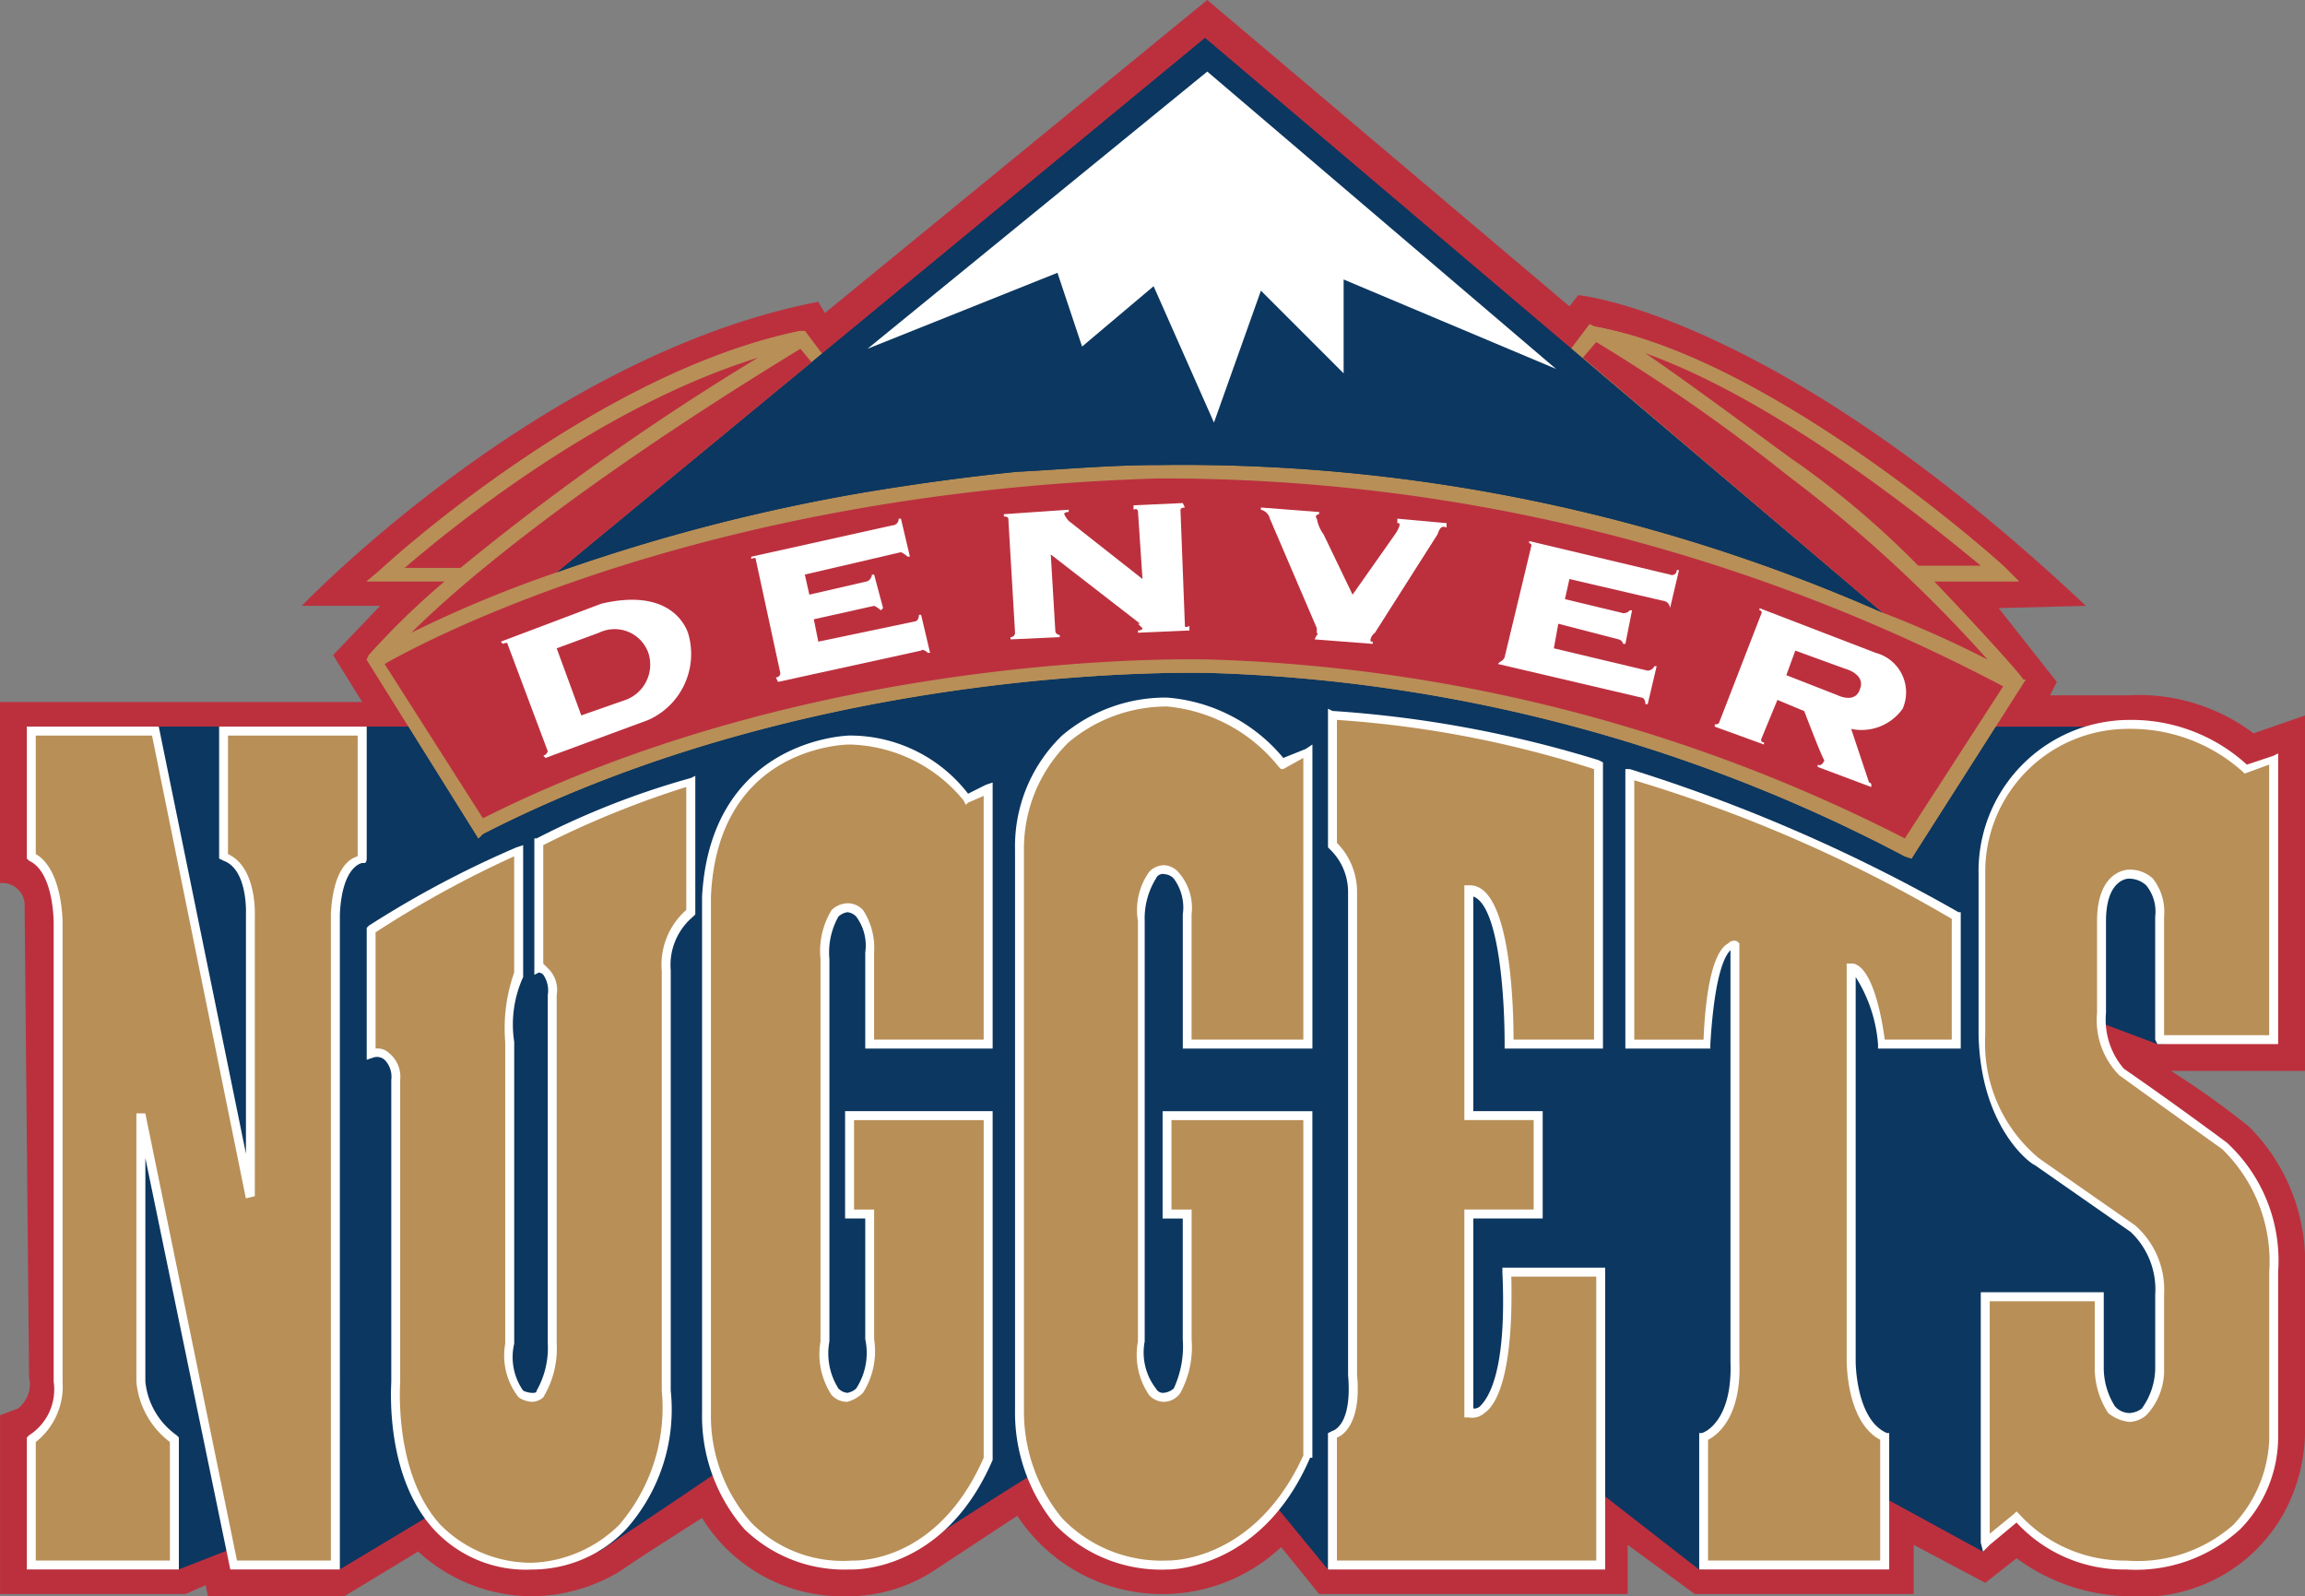 <svg id="Õ__1" data-name="Õº≤„_1" xmlns="http://www.w3.org/2000/svg" viewBox="0 0 68.248 47.268"><rect x="0" y="0" width="68.248" height="47.268" fill="#808080" stroke="none"/><defs><style>.cls-1{fill:#bc303e;}.cls-1,.cls-2,.cls-3,.cls-4{fill-rule:evenodd;}.cls-2{fill:#0c3760;}.cls-3{fill:#b88f57;}.cls-4{fill:#fff;}</style></defs><title>93-03-Denver-Nuggets-Classic-2K</title><path class="cls-1" d="M379.985,309.632l-1.524.53a5.637,5.637,0,0,0-3.706-1.126h-2.317l0.198-.397-1.721-2.185,2.582-.066c-9.201-8.671-15.027-9.201-15.027-9.201l-0.265.331-10.723-9.07-11.32,9.268-0.198-.331c-8.209,1.589-15.291,9.002-15.291,9.002H322.99L321.6,307.845l0.861,1.39H311.737v5.362a0.664,0.664,0,0,1,.729.728l0.132,13.901a0.911,0.911,0,0,1-.33.926l-0.53.199v5.295h5.494l0.596-.265,0.067,0.331h4.037l2.186-1.324a4.995,4.995,0,0,0,3.441,1.324,5.145,5.145,0,0,0,2.516-.728c0.662-.464,2.45-1.589,2.45-1.589a4.868,4.868,0,0,0,4.235,2.317,4.663,4.663,0,0,0,2.582-.728l2.516-1.655a5.139,5.139,0,0,0,7.812.927l1.125,1.39h9.135V334.19l1.986,1.456H368.4V334.19l2.119,1.125,0.926-.728a5.762,5.762,0,0,0,3.311,1.125,4.813,4.813,0,0,0,4.633-2.516,5.154,5.154,0,0,0,.597-2.316v-4.832a5.668,5.668,0,0,0-1.655-4.237,24.562,24.562,0,0,0-2.316-1.655h3.972V309.632h0Z" transform="translate(-311.737 -288.449)"/><path class="cls-2" d="M379.125,319.23v-5.296h0V310.89l-0.927.332a4.938,4.938,0,0,0-3.442-1.324,4.096,4.096,0,0,1-.597.066h-6.156L347.416,305.13l-21.381,4.833H312.598v3.574h0v0.199h0l0.066,0.133,0.199,0.132c0.595,0.264.529,1.787,0.529,1.787l0.065,13.57c0,1.192.066,4.236,0.066,4.236l3.508,1.324,1.522-.596,3.244,0.596,2.648-1.589c0.86,0.265,4.434.728,5.03,1.059,0,0,3.377-2.251,3.441-2.317,0.596,0.596,5.165,1.92,6.422,1.92,0,0,2.25-1.456,2.913-1.853a4.185,4.185,0,0,0,4.037,2.714,4.442,4.442,0,0,0,3.244-1.788l1.522,1.854,8.01-.199V332.602l2.978,2.317,5.428-.199,0.067-1.92,2.912,1.589a1.26,1.26,0,0,1,.992-0.993,4.389,4.389,0,0,0,3.243,1.39A5.011,5.011,0,0,0,378,333.661a3.635,3.635,0,0,0,1.058-2.582v-4.898a4.468,4.468,0,0,0-1.456-3.773c-1.787-1.324-3.044-2.251-3.111-2.251a2.082,2.082,0,0,1-.463-1.39l1.588,0.596,3.51-.132h0Z" transform="translate(-311.737 -288.449)"/><path class="cls-3" d="M336.163,299.041l-0.596-.794h-0.132c-6.156,1.257-12.379,7.016-12.445,7.083l-0.396.331H324.91a22.992,22.992,0,0,0-2.251,2.185l-0.065.132,3.309,5.296,0.132-.132c10.062-5.164,21.448-4.766,21.58-4.766a47.075,47.075,0,0,1,20.52,5.428l0.198,0.067,3.377-5.296h-0.066c-0.066-.132-1.191-1.39-2.647-2.913h2.515l-0.397-.398c-0.265-.264-6.95-6.222-12.179-7.148l-0.134-.066-0.596.794-22.043.199h0Z" transform="translate(-311.737 -288.449)"/><path class="cls-3" d="M336.163,299.041l-0.596-.794h-0.132c-6.156,1.257-12.379,7.016-12.445,7.083l-0.396.331H324.91a22.992,22.992,0,0,0-2.251,2.185l-0.065.132,1.241,1.986h2.2l21.381-4.833,20.587,4.833h2.821l0.887-1.391h-0.066c-0.066-.132-1.191-1.39-2.647-2.913h2.515l-0.397-.398c-0.265-.264-6.95-6.222-12.179-7.148l-0.134-.066-0.596.794-22.043.199h0Z" transform="translate(-311.737 -288.449)"/><path class="cls-3" d="M323.835,309.963l2.068,3.31,0.132-.132c10.062-5.164,21.448-4.766,21.58-4.766a47.075,47.075,0,0,1,20.52,5.428l0.198,0.067,2.49-3.906h-2.821L347.416,305.13l-21.381,4.833h-2.2Z" transform="translate(-311.737 -288.449)"/><path class="cls-2" d="M337.422,303.013c1.588-.265,3.11-0.463,4.434-0.596,1.324-.067,2.714-0.199,4.17-0.199a51.324,51.324,0,0,1,21.447,4.369L347.416,289.575l-19.195,15.821a55.107,55.107,0,0,1,9.201-2.383h0Z" transform="translate(-311.737 -288.449)"/><polygon class="cls-2" points="46.524 10.325 35.679 1.126 24.347 10.466 24.426 10.592 46.469 10.393 46.524 10.325 46.524 10.325"/><path class="cls-2" d="M337.422,303.013c1.588-.265,3.11-0.463,4.434-0.596,1.324-.067,2.714-0.199,4.17-0.199a51.324,51.324,0,0,1,21.447,4.369l-9.214-7.816-0.054.07-22.043.199-0.088-.119-7.854,6.473a55.107,55.107,0,0,1,9.201-2.383h0Z" transform="translate(-311.737 -288.449)"/><path class="cls-1" d="M364.958,302.152c-0.132-.066-2.581-1.919-4.502-3.244,4.039,1.456,8.474,5.097,9.93,6.289h-1.853a26.322,26.322,0,0,0-3.575-3.045h0Z" transform="translate(-311.737 -288.449)"/><path class="cls-1" d="M323.719,305.263c1.39-1.191,5.759-4.766,10.459-6.222a75.81,75.81,0,0,0-8.805,6.222h-1.654Z" transform="translate(-311.737 -288.449)"/><path class="cls-1" d="M368.136,313.273a48.352,48.352,0,0,0-20.52-5.296c-0.132,0-11.452-.398-21.58,4.7l-2.912-4.568c1.389-.794,9.599-5.097,22.903-5.494a53.286,53.286,0,0,1,25.022,6.156l-2.913,4.502h0Z" transform="translate(-311.737 -288.449)"/><path class="cls-1" d="M335.435,298.776c-6.62,4.038-10.062,6.951-11.518,8.407a35.712,35.712,0,0,1,4.304-1.787l7.546-6.223-0.331-.397h0Z" transform="translate(-311.737 -288.449)"/><path class="cls-1" d="M367.474,306.587a31.935,31.935,0,0,1,3.111,1.39,40.916,40.916,0,0,0-5.891-5.428A53.526,53.526,0,0,0,359,298.577l-0.397.464,8.87,7.546h0Z" transform="translate(-311.737 -288.449)"/><path class="cls-4" d="M327.955,310.691l-1.191-3.177c0-.066-0.133,0-0.133,0l-0.066-.066,2.979-1.125c2.251-.529,2.582.927,2.582,0.927a2.139,2.139,0,0,1-1.192,2.515l-3.045,1.125-0.066-.066a0.188,0.188,0,0,0,.132-0.132h0Zm0.993-1.06,1.324-.463a1.115,1.115,0,0,0,.661-1.391,1.06,1.06,0,0,0-1.456-.596l-1.257.464,0.728,1.985h0Z" transform="translate(-311.737 -288.449)"/><path class="cls-4" d="M338.149,304.005a0.194,0.194,0,0,0,.198-0.199h0.066l0.265,1.125h-0.066a0.845,0.845,0,0,0-.198-0.133l-2.847.663,0.133,0.595,1.722-.397a0.244,0.244,0,0,0,.132-0.198h0.065l0.265,0.993-0.065.066a0.798,0.798,0,0,0-.199-0.133l-1.787.398,0.133,0.662,2.847-.596s0.132,0,.132-0.198H339.01l0.265,1.125H339.209s-0.133-.132-0.199-0.066l-4.236.927-0.066-.132a0.13,0.13,0,0,0,.133-0.132l-0.729-3.376c0-.066-0.132,0-0.132,0v-0.066l4.17-.927h0Z" transform="translate(-311.737 -288.449)"/><path class="cls-4" d="M345.497,306.918l-2.648-2.052,0.134,2.25a0.129,0.129,0,0,0,.131.132v0.066l-1.456.066v-0.066a0.13,0.13,0,0,0,.133-0.133l-0.199-3.376c0-.065-0.132-0.065-0.132-0.065v-0.067l1.92-.132v0.066s-0.133,0-.133.066a0.825,0.825,0,0,0,.133.199l2.185,1.721-0.133-1.986s0-.132-0.132-0.066V303.41l1.457-.066,0.064,0.132c-0.132,0-.132.066-0.132,0.066l0.132,3.442c0,0.066.133,0,.133,0v0.133l-1.522.066v-0.066s0.133,0,.133-0.067c-0.066-.066-0.133-0.132-0.133-0.132h0.066Z" transform="translate(-311.737 -288.449)"/><path class="cls-4" d="M361.185,305.462a0.139,0.139,0,0,0,.198-0.133H361.45l-0.265,1.125h0a0.235,0.235,0,0,0-.133-0.199l-2.847-.662-0.132.596,1.654,0.397a0.23,0.23,0,0,0,.266-0.066H360.06l-0.198.993h-0.065a0.188,0.188,0,0,0-.133-0.133l-1.788-.463-0.132.728,2.78,0.661a0.234,0.234,0,0,0,.198-0.132h0.066l-0.265,1.125h-0.067s0-.198-0.131-0.198l-4.237-.993,0.066-.066a0.25,0.25,0,0,0,.133-0.132l0.794-3.31a0.065,0.065,0,0,0-.067-0.066v-0.065l4.171,0.993h0Z" transform="translate(-311.737 -288.449)"/><path class="cls-4" d="M363.966,310.493l-1.457-.529v-0.066c0.134,0,.134-0.066.134-0.066l1.257-3.244a0.065,0.065,0,0,0-.066-0.066v-0.066l3.442,1.324a1.208,1.208,0,0,1,.795,1.655,1.494,1.494,0,0,1-1.523.596l0.53,1.589a0.065,0.065,0,0,1,.066.066v0.066l-1.588-.595v-0.066c0.131,0.066.198-.132,0.198-0.132-0.067-.066-0.596-1.456-0.596-1.456l-0.794-.331-0.464,1.125c-0.066.133,0.066,0.133,0.066,0.133v0.066h0Zm2.185-1.457s0.529,0.265.661-.198c0,0,.199-0.397-0.463-0.596l-1.456-.53-0.265.728,1.522,0.595h0Z" transform="translate(-311.737 -288.449)"/><path class="cls-4" d="M350.727,307.05l-1.39-3.244a0.358,0.358,0,0,0-.266-0.265V303.476l1.722,0.132v0.066c-0.066,0-.133.067-0.066,0.132a1.117,1.117,0,0,0,.198.463l0.86,1.787,1.258-1.787a0.918,0.918,0,0,0,.133-0.265c0-.066,0-0.066-0.065-0.066v-0.132l1.456,0.132v0.132c-0.133-.066-0.199,0-0.266.199l-1.853,2.913a0.352,0.352,0,0,0-.133.199c0,0.066,0,.066.066,0.066v0.066l-1.721-.133,0.066-.132c0.066,0,0-.066,0-0.066V307.05h0Z" transform="translate(-311.737 -288.449)"/><polygon class="cls-4" points="46.072 10.923 39.783 8.275 39.783 11.055 37.334 8.606 35.944 12.512 34.157 8.474 32.039 10.261 31.31 8.077 25.685 10.327 35.746 2.119 46.072 10.923 46.072 10.923"/><path class="cls-4" d="M322.461,309.963h-4.236v3.906l0.132,0.065c0.728,0.265.662,1.589,0.662,1.589v7.083l-2.581-12.643h-3.906v3.906l0.066,0.065c0.728,0.331.728,1.788,0.728,1.853v13.57a1.607,1.607,0,0,1-.728,1.588l-0.066.066v3.906h4.501v-3.906l-0.065-.066a2.213,2.213,0,0,1-.927-1.588v-6.62l2.515,12.18h3.244V315.523c0.066-1.456.662-1.522,0.662-1.522h0.066c0.067,0,.067-0.132.067-0.132v-3.906h-0.133Z" transform="translate(-311.737 -288.449)"/><path class="cls-4" d="M332.191,311.485a24.048,24.048,0,0,0-4.566,1.788h-0.067v4.038l0.132-.066a0.209,0.209,0,0,1,.134.066,0.819,0.819,0,0,1,.132.596v10.327a2.55,2.55,0,0,1-.33,1.389c0,0.067-.067.067-0.134,0.067h0a0.655,0.655,0,0,1-.265-0.067,1.73,1.73,0,0,1-.265-1.389v-8.937a3.394,3.394,0,0,1,.265-1.92h0v-3.905l-0.198.066a29.899,29.899,0,0,0-4.369,2.317l-0.065.066v3.906l0.198-.067a0.345,0.345,0,0,1,.331.067,0.713,0.713,0,0,1,.198.595v8.937c0,0.132-.198,2.78,1.258,4.37a3.699,3.699,0,0,0,2.912,1.191,3.841,3.841,0,0,0,2.781-1.191,5.326,5.326,0,0,0,1.324-4.106V317.179a1.862,1.862,0,0,1,.661-1.589l0.066-.066v-4.104l-0.133.065h0Z" transform="translate(-311.737 -288.449)"/><path class="cls-4" d="M340.93,311.684l-0.529.265a4.42,4.42,0,0,0-3.509-1.722s-4.104.066-4.368,4.767v15.291a5.083,5.083,0,0,0,1.257,3.443,4.247,4.247,0,0,0,3.111,1.191c0.065,0,2.78.132,4.236-3.243h0V321.349h-4.369v3.177h0.597v3.574a1.935,1.935,0,0,1-.266,1.457,0.504,0.504,0,0,1-.264.132,0.41,0.41,0,0,1-.266-0.132,1.943,1.943,0,0,1-.265-1.391V316.848a2.175,2.175,0,0,1,.265-1.258,0.503,0.503,0,0,1,.266-0.132,0.409,0.409,0,0,1,.264.132,1.435,1.435,0,0,1,.266,1.06v2.846h3.772v-7.878l-0.198.066h0Z" transform="translate(-311.737 -288.449)"/><path class="cls-4" d="M350.396,310.625l-0.662.265a4.975,4.975,0,0,0-3.442-1.787,4.745,4.745,0,0,0-3.11,1.125,4.558,4.558,0,0,0-1.391,3.377v16.615a5.212,5.212,0,0,0,1.192,3.376,4.36,4.36,0,0,0,3.309,1.324s2.78,0.066,4.236-3.31h0.067v-10.26h-4.435v3.177h0.597v3.574a2.966,2.966,0,0,1-.266,1.457,0.511,0.511,0,0,1-.331.132,0.236,0.236,0,0,1-.199-0.132,1.74,1.74,0,0,1-.331-1.391V315.722a2.247,2.247,0,0,1,.331-1.258,0.225,0.225,0,0,1,.265-0.132,0.412,0.412,0,0,1,.266.132,1.438,1.438,0,0,1,.266,1.059v3.972h3.838v-9.003l-0.198.132h0Z" transform="translate(-311.737 -288.449)"/><path class="cls-4" d="M356.221,325.982v0.132c0.133,2.914-.398,3.708-0.662,3.972a0.242,0.242,0,0,1-.198.066v-5.627h2.053v-3.177H355.36v-6.355c0.728,0.264.927,2.78,0.927,4.369v0.133h2.912v-8.474l-0.132-.066a34.265,34.265,0,0,0-7.878-1.456l-0.132-.066v4.104l0.066,0.067a1.751,1.751,0,0,1,.529,1.257V329.16c0.132,1.523-.464,1.655-0.464,1.655l-0.132.066v4.038h8.208v-8.937h-3.045Z" transform="translate(-311.737 -288.449)"/><path class="cls-4" d="M369.725,315.457a49.162,49.162,0,0,0-9.73-4.236h-0.133v8.274h2.516v-0.133c0.132-2.184.464-2.648,0.596-2.78h0v12.18c0.066,1.787-.795,2.118-0.859,2.118h-0.067v4.038h5.626v-4.038h-0.066c-0.927-.397-0.927-2.118-0.927-2.118V317.377a4.351,4.351,0,0,1,.662,1.986v0.133h2.449V315.457h-0.066Z" transform="translate(-311.737 -288.449)"/><path class="cls-4" d="M379.058,310.824l-0.794.265a5.063,5.063,0,0,0-3.508-1.324,4.475,4.475,0,0,0-4.436,4.568v4.767c0.065,2.78,1.589,3.838,1.655,3.838l2.847,1.986a2.337,2.337,0,0,1,.728,1.854v2.184a2.063,2.063,0,0,1-.397,1.191,0.671,0.671,0,0,1-.331.132h-0.066a0.575,0.575,0,0,1-.399-0.199,2.132,2.132,0,0,1-.33-1.192V326.71h-3.642v7.414l0.067,0.265,0.198-.199,0.794-.661a4.316,4.316,0,0,0,3.243,1.39,4.57,4.57,0,0,0,3.377-1.191,3.89,3.89,0,0,0,1.125-2.648v-4.965a4.749,4.749,0,0,0-1.522-3.838c-1.787-1.324-3.045-2.185-3.045-2.185a2.216,2.216,0,0,1-.529-1.655v-2.714c0-1.258.662-1.258,0.662-1.258a0.751,0.751,0,0,1,.529.198,1.228,1.228,0,0,1,.265.927V319.23l0.065,0.132H379.19v-8.606l-0.133.067h0Z" transform="translate(-311.737 -288.449)"/><path class="cls-3" d="M321.534,315.523v19.131h-2.78l-2.714-13.24h-0.265v7.944a2.517,2.517,0,0,0,.993,1.787v3.509h-3.972v-3.509a2.095,2.095,0,0,0,.794-1.787v-13.57c0-.066,0-1.588-0.794-2.052v-3.508h3.442l2.779,13.703,0.265-.066v-8.275c0-.066.066-1.456-0.794-1.853v-3.508h3.839v3.575c-0.265.067-.729,0.398-0.794,1.721h0Z" transform="translate(-311.737 -288.449)"/><path class="cls-3" d="M331.331,317.179v12.444a5.323,5.323,0,0,1-1.258,3.972,3.875,3.875,0,0,1-2.582,1.125,3.791,3.791,0,0,1-2.714-1.125c-1.391-1.523-1.191-4.17-1.191-4.236v-8.937a0.9,0.9,0,0,0-.331-0.794,0.486,0.486,0,0,0-.398-0.132v-3.442a31.091,31.091,0,0,1,4.104-2.251v3.442a4.955,4.955,0,0,0-.265,2.052v8.937a1.996,1.996,0,0,0,.397,1.588,0.787,0.787,0,0,0,.397.133,0.51,0.51,0,0,0,.332-0.133,2.772,2.772,0,0,0,.398-1.588V317.907a0.888,0.888,0,0,0-.266-0.795c-0.066-.066-0.066-0.066-0.132-0.132v-3.508a27.83,27.83,0,0,1,4.235-1.722v3.641a2.16,2.16,0,0,0-.728,1.788h0Z" transform="translate(-311.737 -288.449)"/><path class="cls-3" d="M337.288,315.391a0.62,0.62,0,0,0-.462-0.198,0.712,0.712,0,0,0-.464.198,2.331,2.331,0,0,0-.331,1.457v11.319a2.195,2.195,0,0,0,.331,1.589,0.62,0.62,0,0,0,.464.199,1.069,1.069,0,0,0,.462-0.265,2.307,2.307,0,0,0,.331-1.589v-3.839h-0.595v-2.648h3.839v9.996c-1.39,3.177-3.839,3.045-3.906,3.045a3.8,3.8,0,0,1-2.978-1.125,4.768,4.768,0,0,1-1.192-3.244v-15.291c0.198-4.436,3.972-4.502,4.104-4.502a4.488,4.488,0,0,1,3.376,1.655l0.066,0.132,0.066-.066,0.463-.199V319.23h-3.244v-2.581a2.045,2.045,0,0,0-.331-1.259h0Z" transform="translate(-311.737 -288.449)"/><path class="cls-3" d="M346.622,314.265a0.616,0.616,0,0,0-.398-0.198,0.603,0.603,0,0,0-.463.198,1.952,1.952,0,0,0-.331,1.457v12.444a2.116,2.116,0,0,0,.331,1.589,0.615,0.615,0,0,0,.398.199,0.604,0.604,0,0,0,.529-0.265,2.861,2.861,0,0,0,.331-1.589v-3.839h-0.596v-2.648h3.904v9.93c-1.456,3.177-3.971,3.111-4.037,3.111a4.078,4.078,0,0,1-3.11-1.258,4.973,4.973,0,0,1-1.125-3.177V313.604a4.409,4.409,0,0,1,1.323-3.177,4.52,4.52,0,0,1,2.912-1.06,4.793,4.793,0,0,1,3.31,1.788l0.067,0.066h0.065l0.595-.332V319.23h-3.309v-3.707a1.59,1.59,0,0,0-.397-1.258h0Z" transform="translate(-311.737 -288.449)"/><path class="cls-3" d="M351.918,329.16V314.861a2.066,2.066,0,0,0-.596-1.456v-3.641a31.719,31.719,0,0,1,7.613,1.457V319.23h-2.384c0-.86-0.066-4.501-1.258-4.568h-0.198v6.951h2.052v2.648h-2.052v6.156h0.132a0.538,0.538,0,0,0,.464-0.132c0.397-.265.86-1.257,0.794-4.038H359v8.407h-7.678v-3.641c0.198-.066.728-0.463,0.596-1.853h0Z" transform="translate(-311.737 -288.449)"/><path class="cls-3" d="M366.614,316.979H366.415v11.717c0,0.133,0,1.854.992,2.383v3.575H362.31V331.08c0.265-.133.993-0.662,0.928-2.317V316.384l-0.067-.065a0.232,0.232,0,0,0-.265.065c-0.398.199-.662,1.192-0.729,2.847H360.126v-7.679a42.85,42.85,0,0,1,9.4,4.104V319.23H367.541c-0.067-.53-0.332-2.119-0.927-2.251h0Z" transform="translate(-311.737 -288.449)"/><path class="cls-3" d="M375.483,314.464a0.991,0.991,0,0,0-.728-0.265s-0.927,0-.927,1.522v2.714a2.32,2.32,0,0,0,.661,1.853s1.192,0.861,3.045,2.185a4.641,4.641,0,0,1,1.392,3.64V331.08a3.892,3.892,0,0,1-1.061,2.515,4.292,4.292,0,0,1-3.178,1.06,4.212,4.212,0,0,1-3.177-1.39l-0.066-.067-0.065.067-0.729.596v-6.884h3.11v1.919a2.445,2.445,0,0,0,.398,1.391,1.179,1.179,0,0,0,.663.265h-0.066a0.839,0.839,0,0,0,.529-0.198,1.939,1.939,0,0,0,.529-1.39v-2.184a2.536,2.536,0,0,0-.86-2.052l-2.847-1.986a4.42,4.42,0,0,1-1.588-3.64V314.332a4.231,4.231,0,0,1,4.236-4.303,4.957,4.957,0,0,1,3.375,1.258l0.067,0.066,0.729-.265v8.01h-3.112v-3.509a1.595,1.595,0,0,0-.331-1.125h0Z" transform="translate(-311.737 -288.449)"/></svg>